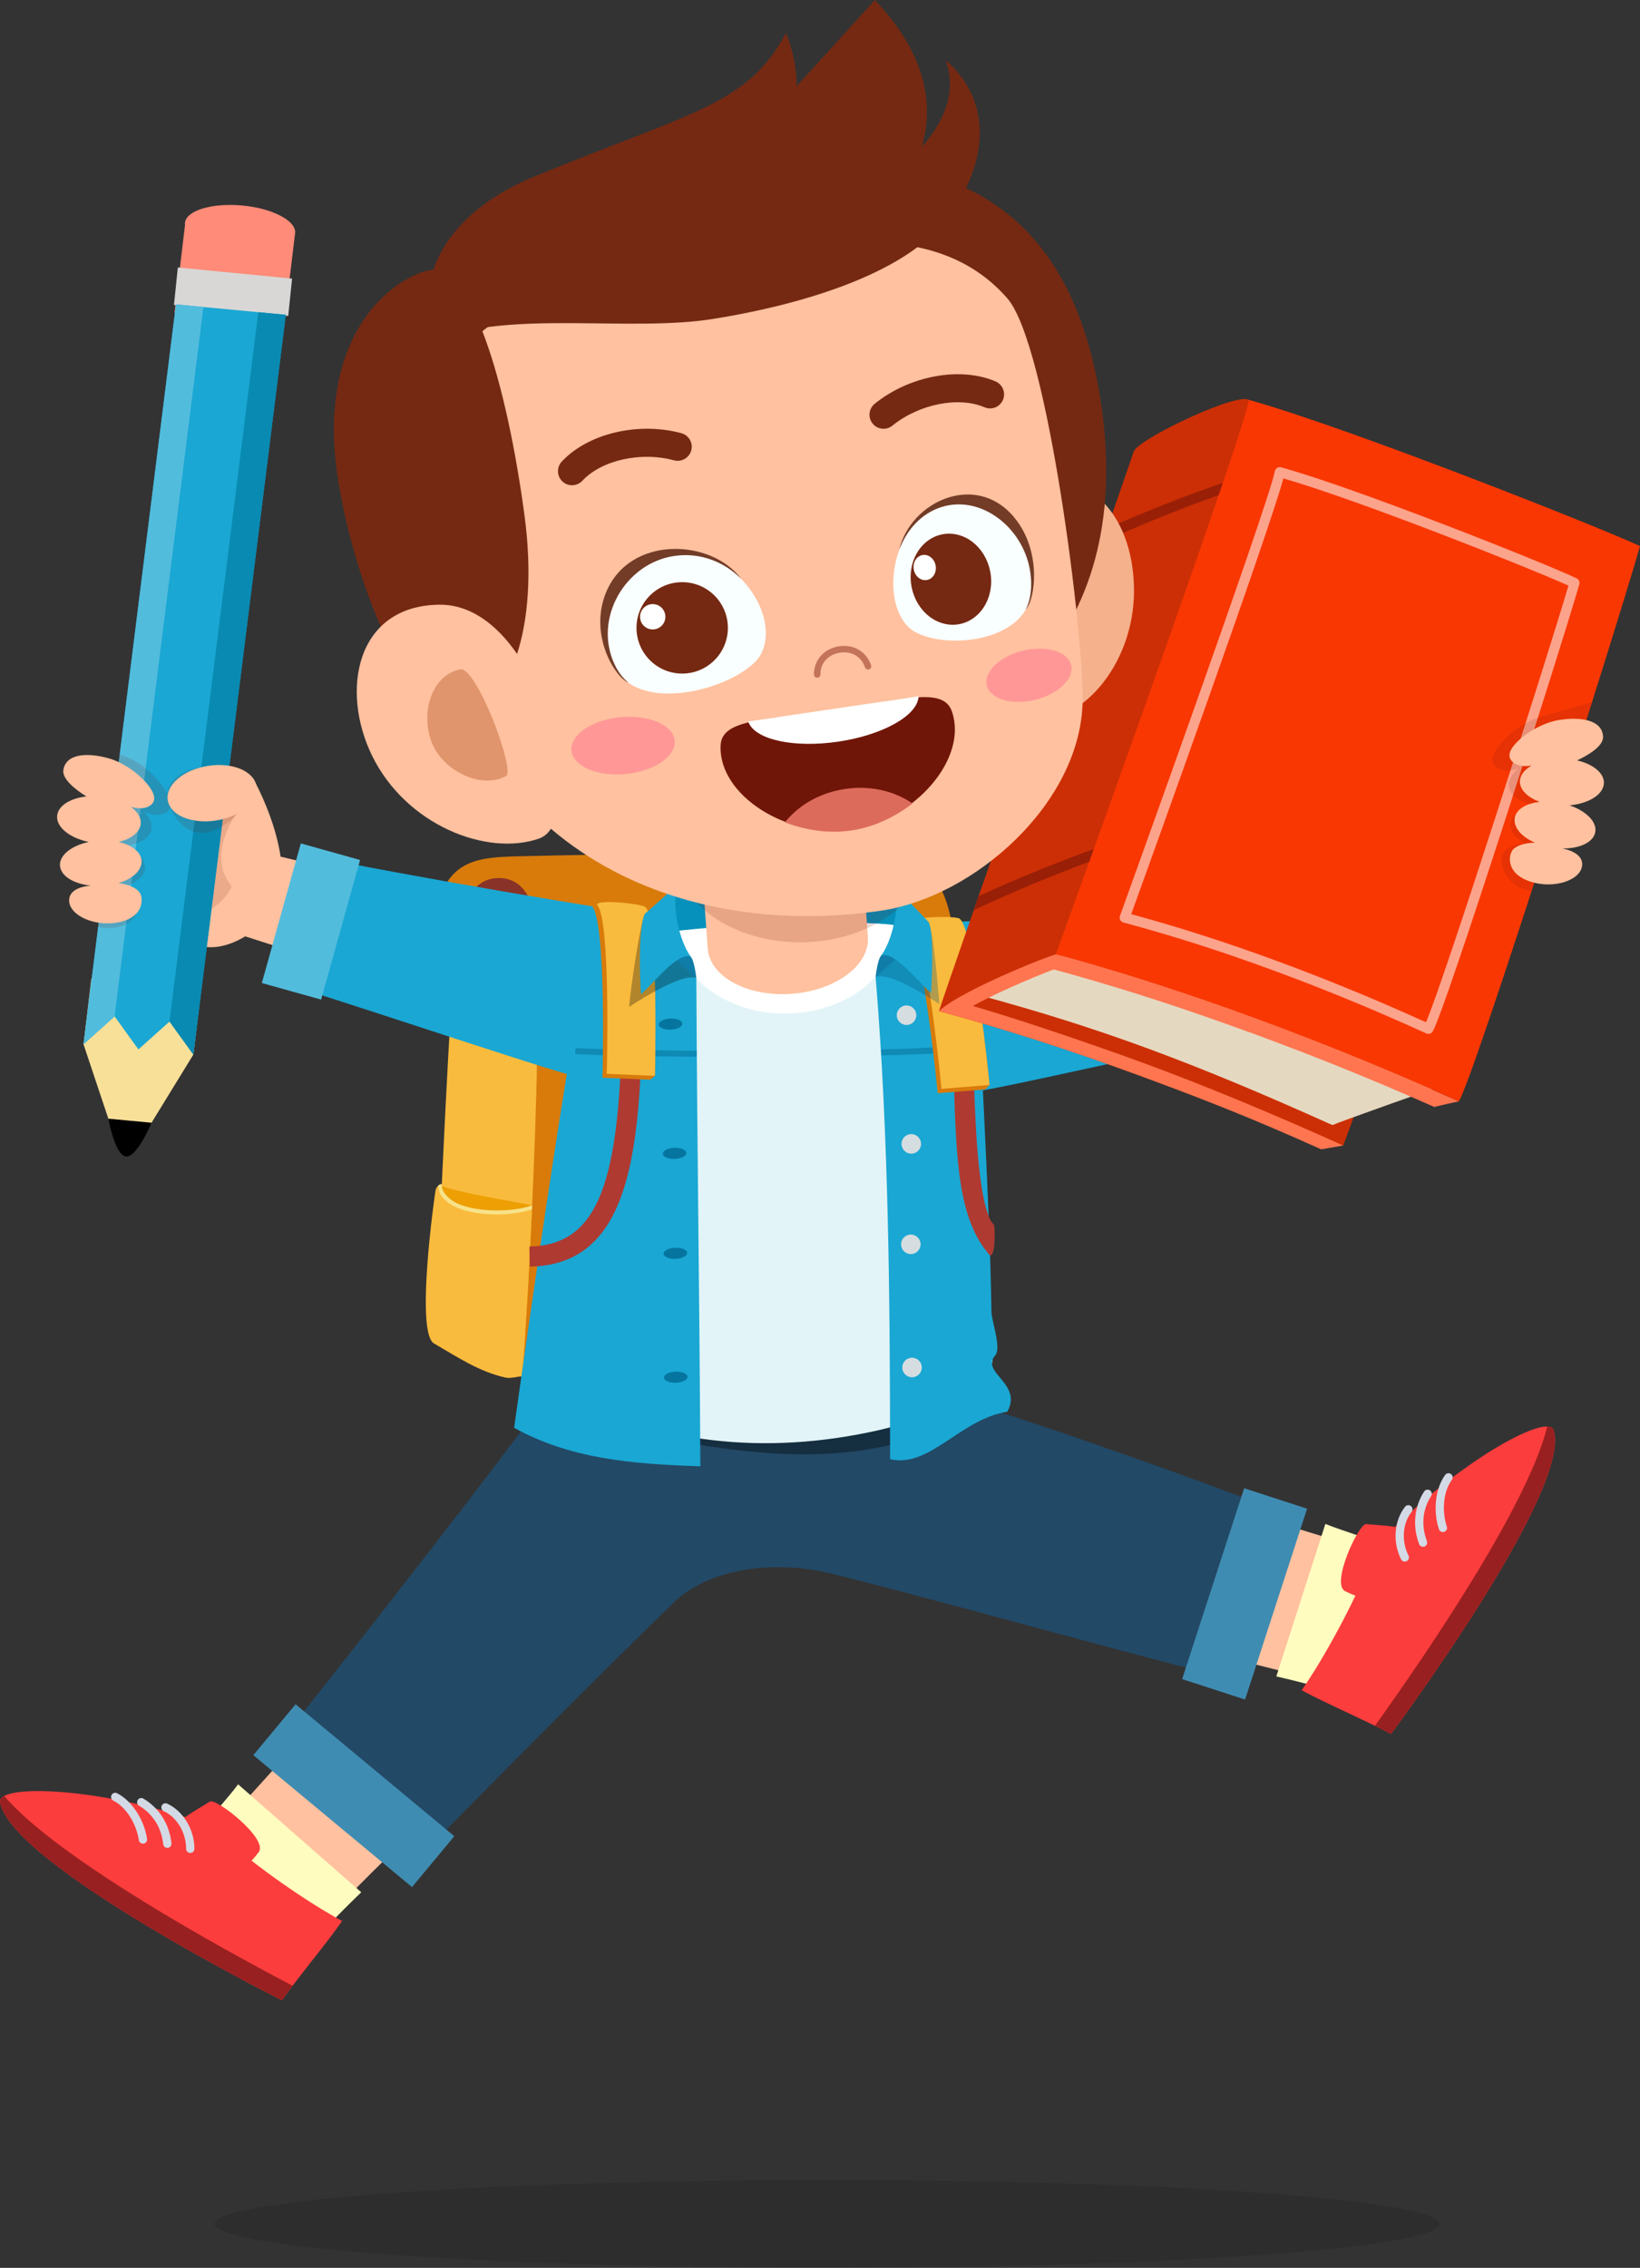 <?xml version="1.0" encoding="utf-8"?>
<!-- Generator: Adobe Illustrator 16.0.0, SVG Export Plug-In . SVG Version: 6.00 Build 0)  -->
<!DOCTYPE svg PUBLIC "-//W3C//DTD SVG 1.1//EN" "http://www.w3.org/Graphics/SVG/1.1/DTD/svg11.dtd">
<svg version="1.1" id="Layer_5" xmlns="http://www.w3.org/2000/svg" xmlns:xlink="http://www.w3.org/1999/xlink" x="0px" y="0px"
	 width="138.494px" height="191.444px" viewBox="0 0 138.494 191.444" style="enable-background:new 0 0 138.494 191.444;"
	 xml:space="preserve">
<rect x="0" y="0" width="138.494" height="191.444" fill="#333333" stroke="none"/>
<g>
	<g>
		<g>
			<path style="fill:#D87B0B;" d="M36.764,112.889c2.606,1.431,4.772,2.47,7.48,3.313c5.1,1.286,35.873-0.295,36.154-2.615
				c0.447-33.305,1.994-38.87-4.433-41.516c-3.512-0.297-21.083-0.042-31.908,0.205c-4.795,0.109-7.676,0.311-7.761,9.896
				c-0.002,0.248,1.749,0.275,1.996,0.316C38.332,90.031,37.097,107.609,36.764,112.889z"/>
			<path style="fill:#893328;" d="M38.651,79.179c0.066-0.891,0.485-5.024,3.406-5.061c3.154-0.039,3.256,4.052,3.318,5.46
				c0.307,7.023-0.434,22.335-1.398,36.152c-2.35-0.852-4.707-1.955-7.032-3.367C37.647,99.623,38.164,85.694,38.651,79.179z"/>
			<path style="fill:#F9BB3D;" d="M38.656,78.754c1.488,0.111,6.17,0.119,6.694,0.271c0.31,6.756-0.292,23.875-1.249,37.166
				c-2.351-0.817-5.12-1.78-7.446-3.137C37.35,100.797,37.837,85.356,38.656,78.754z"/>
			<path style="fill:#ED9F03;" d="M44.938,101.75c-0.233,5.627-0.455,9.13-0.837,14.441c-2.351-0.817-5.12-1.78-7.446-3.137
				c0.225-3.963,0.435-8.711,0.634-12.933C38.909,100.708,43.054,101.373,44.938,101.75z"/>
			<path style="fill:#F9BB3D;" d="M44.929,101.909c-0.221,4.833-0.503,9.776-0.828,14.282c-0.509,0-0.947,0.206-1.447,0.091
				c-2.208-0.505-3.951-1.679-6.006-2.875c-1.414-0.823-0.282-10.106,0.125-12.885c0.059-0.394,0.409-0.576,0.539-0.566
				C36.995,102.421,42.373,102.796,44.929,101.909z"/>
			<path style="fill:#F7E289;" d="M44.379,102.247c0.213-0.051,0.353-0.089,0.542-0.155l0.018-0.341
				c-1.947,0.692-5.563,0.569-6.916-0.526c-0.421-0.345-0.772-0.785-0.711-1.267c0,0-0.208-0.009-0.31,0.144
				c0.103,0.745,0.295,0.968,0.809,1.385C39.142,102.57,42.278,102.754,44.379,102.247z"/>
		</g>
		<g>
			<path style="fill:#FFC19F;" d="M25.325,164.212c-0.22,0.213-8.539-7.654-8.307-7.944c2.011-2.526,6.477-7.257,7.67-8.699
				l8.893,8.396C31.208,158.137,26.917,162.675,25.325,164.212z"/>
			<path style="fill:#FFFCC0;" d="M24.956,165.296c-0.15,0.142-9.88-8.393-9.739-8.601c1.22-1.806,4.155-5.047,4.893-6.07
				l10.398,9.112C28.801,161.359,26.04,164.27,24.956,165.296z"/>
			<g>
				<path style="fill:#FC3D3D;" d="M15.657,153.393c0.55-0.422,1.364-0.869,2.067-1.31c0.521-0.327,4.951,3.147,4.127,4.259
					c-0.21,0.284-0.411,0.525-0.605,0.732c0.762,0.59,1.601,1.212,2.504,1.846c1.964,1.379,3.794,2.522,5.142,3.242
					c-1.244,1.802-3.684,4.704-5.082,6.694c0,0-22.85-11.425-23.803-16.718C-0.262,150.646,7.517,150.821,15.657,153.393z"/>
				<path style="fill:#992020;" d="M24.713,167.628c-0.326,0.431-0.637,0.849-0.903,1.228c0,0-22.85-11.425-23.803-16.718
					c-0.038-0.21,0.087-0.387,0.347-0.529C4.967,156.993,19.104,164.694,24.713,167.628z"/>
				<path style="fill:#D3DAE5;" d="M15.716,156.066c-0.001,0.12,0.059,0.225,0.149,0.289c0.057,0.04,0.126,0.063,0.2,0.064
					c0.195,0,0.352-0.157,0.353-0.351c0.004-1.62-0.942-3.184-2.296-3.813c-0.176-0.081-0.385-0.003-0.466,0.173
					c-0.081,0.175-0.003,0.38,0.172,0.466C14.946,153.403,15.719,154.712,15.716,156.066z M13.783,155.677
					c0.011,0.104,0.067,0.193,0.147,0.25c0.067,0.047,0.151,0.071,0.239,0.062c0.193-0.021,0.333-0.195,0.312-0.388
					c-0.175-1.608-1.037-2.986-2.372-3.771c-0.167-0.099-0.382-0.043-0.481,0.124c-0.099,0.167-0.05,0.394,0.124,0.48
					C12.424,152.832,13.576,153.779,13.783,155.677z M9.42,151.528c-0.089,0.172-0.029,0.384,0.15,0.474
					c1.063,0.533,1.944,1.919,2.155,3.333c0.015,0.099,0.07,0.182,0.146,0.235c0.071,0.05,0.161,0.074,0.254,0.061
					c0.192-0.029,0.325-0.208,0.295-0.4c-0.243-1.623-1.277-3.208-2.527-3.852C9.722,151.289,9.51,151.355,9.42,151.528z"/>
			</g>
		</g>
		<g>
			<path style="fill:#FFC19F;" d="M114.528,142.69c0.298,0.069,3.39-10.955,3.042-11.085c-3.023-1.133-9.286-2.895-11.05-3.519
				l-3.313,11.772C106.359,140.502,112.372,142.189,114.528,142.69z"/>
			<path style="fill:#FFFCC0;" d="M115.397,143.442c0.202,0.045,4.071-12.008,3.844-12.114c-1.976-0.917-6.16-2.191-7.318-2.686
				l-4.14,12.873C110.078,142.033,113.941,143.116,115.397,143.442z"/>
			<g>
				<path style="fill:#FC3D3D;" d="M117.797,128.899c-0.682-0.13-1.61-0.163-2.436-0.241c-0.612-0.058-3.006,5.037-1.771,5.66
					c0.315,0.159,0.603,0.284,0.87,0.382c-0.416,0.869-0.885,1.802-1.407,2.774c-1.133,2.115-2.254,3.96-3.134,5.208
					c1.921,1.05,5.405,2.545,7.549,3.694c0,0,15.271-20.481,13.742-25.637C130.779,119.288,123.91,122.942,117.797,128.899z"/>
				<path style="fill:#992020;" d="M116.108,145.687c0.485,0.238,0.951,0.472,1.359,0.69c0,0,15.271-20.481,13.742-25.637
					c-0.061-0.205-0.251-0.307-0.548-0.316C128.963,127.308,119.8,140.543,116.108,145.687z"/>
				<path style="fill:#D3DAE5;" d="M119.205,127.631c0.118-0.155,0.096-0.373-0.056-0.494c-0.151-0.121-0.373-0.096-0.494,0.056
					c-0.927,1.17-1.068,2.994-0.336,4.438c0.087,0.173,0.299,0.242,0.472,0.154c0.067-0.034,0.118-0.085,0.151-0.146
					c0.052-0.098,0.058-0.219,0.003-0.325C118.334,130.105,118.436,128.589,119.205,127.631z M120.853,126.289
					c0.116-0.156,0.058-0.381-0.106-0.486c-0.164-0.104-0.38-0.057-0.485,0.106c-0.839,1.301-0.99,2.918-0.423,4.434
					c0.068,0.182,0.271,0.274,0.453,0.206c0.083-0.031,0.147-0.09,0.187-0.163c0.046-0.086,0.056-0.19,0.02-0.289
					C119.829,128.309,120.432,126.944,120.853,126.289z M122.038,124.508c-0.826,1.138-1.038,3.019-0.524,4.578
					c0.061,0.185,0.259,0.285,0.444,0.224c0.089-0.029,0.158-0.091,0.199-0.167c0.044-0.082,0.056-0.181,0.024-0.276
					c-0.447-1.357-0.284-2.992,0.426-3.946c0.12-0.161,0.079-0.377-0.078-0.491C122.37,124.316,122.151,124.351,122.038,124.508z"/>
			</g>
		</g>
		<path style="fill:#224966;" d="M106.641,127.031c-0.316-0.094-16.502-6.324-30.465-10.354c-3.986-0.084-26.729,0.018-29.554,0.62
			c-7.823,10.654-23.622,30.6-24.006,30.958c2.595,3.005,8.897,7.971,11.659,9.694c5.399-5.576,18.136-18.378,22.723-22.759
			c2.791-2.666,8.119-3.592,13.2-2.355c6.605,1.607,23.817,6.393,31.881,8.437C103.26,138.402,105.684,130.882,106.641,127.031z"/>
		<path style="opacity:0.37;" d="M79.595,108.001c-6.561,0.489-26.214,4.089-32.97,6.196c-0.396,1.348-0.156,4.281-0.286,5.58
			c12.252,1.749,23.566,5.893,35.542-0.268C81.048,114.722,80.255,110.617,79.595,108.001z"/>
		<path style="fill:#0691BC;" d="M54.87,80.052l21.003,0.418c0,0,0.827-4.497-0.14-5.46c-0.154,0.037-18.44-0.403-18.44-0.403
			L54.87,80.052z"/>
		<path style="fill:#E2F4F7;" d="M83.436,119.291c-3.43-1.055-5.248,0.535-9.216,1.434c-9.587,2.173-18.959,1.167-27.026-3.281
			c0,0,2.137-30.668,4.04-38.114c8.81-1.293,21.992-2.443,29.507-0.299c0.274,9.01-0.152,21.55,1.408,31.575
			c0.118,0.758-0.299,2.265,0.387,2.631c1.925,1.028,1.225,2.098,0.812,2.501C82.288,116.77,85.259,116.691,83.436,119.291z"/>
		<path style="fill:#FFFFFF;" d="M57,78.593c1.043-0.015,13.04-1.102,18.398-0.525c0.036,0.212,0.053,0.271,0.056,0.49
			c0.064,3.782-3.971,6.917-9.013,7.002C61.4,85.646,57.064,82.375,57,78.593z"/>
		<path style="fill:#FFC19F;" d="M18.334,78.283c-0.949-0.302,1.638-6.869,2.484-6.662c14.039,3.429,20.806,4.646,33.918,6.82
			c-0.534,3.381-2.384,6.369-2.975,9.74C38.288,84.873,31.711,82.549,18.334,78.283z"/>
		<path style="fill:#1AA7D3;" d="M26.158,72.22c-1.023,2.821-2.08,7.229-2.692,10.627c6.577,2.003,25.443,8.378,25.942,8.201
			c5.186-1.844,6.983-12.926,7.271-13.59C53.113,77.16,32.998,73.687,26.158,72.22z"/>
		
			<rect x="23.647" y="71.682" transform="matrix(0.963 0.269 -0.269 0.963 21.913 -4.193)" style="fill:#52BCDD;" width="5.197" height="12.238"/>
		<path style="fill:#1AA7D3;" d="M59.143,123.779c-5.977-0.197-11.015-0.661-15.726-3.246c0,0,4.929-35.547,6.975-43.521
			c1.219-0.09,3.493,0.106,5.829,0.167c0.407,0.684,2.217,4.946,2.582,5.379C58.882,98.445,59.063,107.931,59.143,123.779z"/>
		<g>
			<path style="fill:#FFC19F;" d="M111.909,82.978c0.975-0.204-0.929-7-1.792-6.88c-14.315,1.98-21.171,2.502-34.436,3.328
				c0.187,3.417,1.722,6.579,1.966,9.993C91.388,87.5,98.167,85.858,111.909,82.978z"/>
			<path style="fill:#1AA7D3;" d="M106.746,75.789c0.737,2.908,1.351,7.4,1.623,10.842c-6.744,1.339-26.15,5.808-26.629,5.582
				c-4.978-2.351-3.841-13.618-4.062-14.306C81.255,77.964,99.794,76.569,106.746,75.789z"/>
			
				<rect x="103.506" y="75.215" transform="matrix(-0.985 0.172 -0.172 -0.985 224.626 143.19)" style="fill:#52BCDD;" width="5.197" height="12.238"/>
		</g>
		<path style="fill:#1AA7D3;" d="M76.734,78.08c2.126,0.353,4.078,0.765,5.721,1.231c0.298,9.65,1.134,21.988,1.27,31.4
			c0.012,0.821,0.864,3.081,0.316,3.712c-1.268,1.462,2.359,2.368,1.02,4.751c-3.946,0.6-6.543,4.778-9.894,4.005
			c-0.019-13.542-0.104-27.169-1.223-40.707C74.317,81.947,76.589,79.787,76.734,78.08z"/>
		<path style="fill:#FFC19F;" d="M58.973,68.983l0.791,11.079c0.17,2.382,3.335,4.099,7.07,3.832s6.625-2.415,6.456-4.796
			l-0.791-11.08L58.973,68.983z"/>
		<path style="opacity:0.46;fill:#006993;" d="M74.408,88.581c4.181-0.084,5.604-0.264,8.27-0.491
			c0.017,0.166,0.035,0.336,0.052,0.503c-2.185,0.186-3.26,0.368-6.56,0.455c-0.74,0.02-0.97,0.024-1.741,0.04L74.408,88.581z"/>
		<g>
			<path style="fill:#AF3A31;" d="M83.959,103.428c0.084,0.768,0.063,2.685-0.372,2.535c-2.638-2.976-2.844-7.806-3.042-15
				l1.695-0.05c0.154,5.592,0.495,10.125,1.37,12.045C83.692,103.136,83.869,103.285,83.959,103.428z"/>
			<path style="fill:#D87B0B;" d="M79.188,92.284l4.009-0.32l0.364-0.375c0,0-1.258-13.362-2.711-13.919
				c-1.104-0.424-4.072-0.001-4.315,0.345C77.921,79.074,79.188,92.284,79.188,92.284z"/>
			<path style="fill:#F9BB3D;" d="M79.506,91.914l4.055-0.324c0,0-1.288-13.257-2.544-14.049c-0.389-0.245-4.26-0.161-4.055,0.324
				C78.268,78.911,79.506,91.914,79.506,91.914z"/>
		</g>
		<g>
			<path style="opacity:0.29;fill:#034D77;" d="M79.324,84.748c-0.131-1.593-0.48-5.975-0.891-6.891c0,0-2.323-1.373-2.477-1.54
				c0.521,1.477,0.729,3.132-2.013,6.156C75.073,82.065,77.916,83.845,79.324,84.748z"/>
			<path style="fill:#0F7DA8;" d="M73.944,82.474l2.983-2.651l-0.556-1.229c0,0-1.361,1.433-1.955,2.066
				C74.097,81.001,73.944,82.474,73.944,82.474z"/>
			<path style="fill:#1AA7D3;" d="M78.621,83.827c0.105-1.353,0.223-5.054-0.188-5.97c0,0-2.546-2.68-2.7-2.847
				c0.144,1.763-0.363,4.353-1.316,5.649C75.546,80.251,77.632,83,78.621,83.827z"/>
		</g>
		<path style="opacity:0.46;fill:#006993;" d="M48.603,88.481c2.317,0.094,6.016,0.188,10.236,0.221v0.508
			c-4.219-0.032-7.94-0.125-10.266-0.219C48.583,88.818,48.593,88.65,48.603,88.481z"/>
		<g>
			<path style="fill:#AF3A31;" d="M46.811,106.671c5.529-1.334,6.971-7.816,7.324-17.032l-1.694-0.069
				c-0.435,11.309-2.489,15.552-7.735,15.655l0.035,1.696C45.487,106.909,46.177,106.825,46.811,106.671z"/>
			<path style="fill:#D87B0B;" d="M50.879,90.977l4.018,0.17l0.407-0.327c0,0,0.379-13.416-0.995-14.146
				c-1.045-0.555-4.042-0.497-4.325-0.184C51.23,77.711,50.879,90.977,50.879,90.977z"/>
			<path style="fill:#F9BB3D;" d="M51.24,90.647l4.064,0.173c0,0,0.337-13.315-0.813-14.254c-0.356-0.291-4.208-0.679-4.065-0.173
				C51.595,77.591,51.24,90.647,51.24,90.647z"/>
		</g>
		<g>
			<path style="opacity:0.29;" d="M53.13,84.992c0.126-1.593,0.907-6.918,1.314-7.835c0,0,2.462-1.628,2.615-1.795
				c-0.878,1.576-1.008,4.18,1.742,7.196C57.672,82.152,54.536,84.085,53.13,84.992z"/>
			<path style="fill:#0F7DA8;" d="M58.802,82.557l-2.988-2.634l0.552-1.231c0,0,1.365,1.43,1.961,2.061
				C58.647,81.093,58.802,82.557,58.802,82.557z"/>
			<path style="fill:#1AA7D3;" d="M54.132,83.932c-0.109-1.353-0.233-5.521,0.313-6.776c0,0,2.696-2.382,2.849-2.549
				c-0.698,1.579,0.076,4.851,1.033,6.146C57.195,80.347,55.118,83.102,54.132,83.932z"/>
		</g>
		<path style="opacity:0.16;fill:#6D0F03;" d="M56.756,71.54c-0.01-0.584,0.104-1.144,0.259-1.694
			c6.006-0.239,15.013-0.119,21.419,0.571c0.042,0.253,0.143,0.491,0.147,0.753c0.077,4.521-4.747,8.269-10.774,8.371
			S56.833,76.061,56.756,71.54z"/>
		<g>
			<circle style="fill:#D5DDE0;" cx="76.556" cy="85.699" r="0.825"/>
			<circle style="fill:#D5DDE0;" cx="76.955" cy="96.561" r="0.825"/>
			<circle style="fill:#D5DDE0;" cx="77.019" cy="115.438" r="0.825"/>
			<circle style="fill:#D5DDE0;" cx="76.917" cy="105.04" r="0.825"/>
		</g>
		<g>
			
				<ellipse transform="matrix(-0.999 0.04 -0.04 -0.999 117.739 192.34)" style="opacity:0.8;fill:#006993;" cx="56.937" cy="97.353" rx="0.997" ry="0.469"/>
			
				<ellipse transform="matrix(-0.999 0.04 -0.04 -0.999 116.602 170.559)" style="opacity:0.8;fill:#006993;" cx="56.577" cy="86.458" rx="0.997" ry="0.469"/>
			
				<ellipse transform="matrix(-0.999 0.04 -0.04 -0.999 118.185 209.217)" style="opacity:0.8;fill:#006993;" cx="56.978" cy="105.803" rx="0.997" ry="0.469"/>
			
				<ellipse transform="matrix(-0.999 0.04 -0.04 -0.999 118.689 230.103)" style="opacity:0.8;fill:#006993;" cx="57.032" cy="116.244" rx="0.996" ry="0.469"/>
		</g>
		<g>
			<g>
				<path style="fill:#CC2F05;" d="M129.187,50.131c-3.587-2.081-23.82-9.378-32.208-11.716
					c-0.713,2.096-14.736,40.342-17.682,46.942c5.345,1.447,11.044,3.278,16.927,5.44c5.481,2.015,9.638,3.606,15.348,6.173
					c0.281-0.123,1.609-0.21,1.856-0.273C116.159,89.694,127.205,55.112,129.187,50.131z"/>
				<path style="fill:#E5D8C0;" d="M132.479,48.754c-3.588-2.081-23.821-9.378-32.208-11.716
					c-0.713,2.096-14.736,40.342-17.682,46.941c10.326,2.795,18.09,5.673,29.929,10.994c0.625-0.275,8.207-2.974,9.817-3.511
					C125.928,81.406,130.651,53.35,132.479,48.754z"/>
				<path style="fill:#FF7550;" d="M92.698,88.353c-4.5-1.563-8.769-2.98-12.936-4.107l-0.466,1.111
					c5.333,1.443,11.071,3.287,16.927,5.44c5.515,2.026,9.714,3.691,15.352,6.225l1.852-0.325
					c-5.662-2.546-11.263-4.904-16.803-6.941C95.306,89.272,93.996,88.804,92.698,88.353z"/>
				<path style="fill:#FF7550;" d="M102.314,84.64c-4.571-1.587-8.989-2.958-13.148-4.083l-0.34,1.234
					c4.584,1.241,9.487,2.777,14.561,4.585c6.001,2.13,11.675,4.38,17.752,7.076c0.407-0.135,2.053-0.478,2.053-0.478
					c-6.496-2.919-12.955-5.528-19.376-7.809C103.313,84.989,102.813,84.813,102.314,84.64z"/>
				<path style="fill:#FF7550;" d="M89.556,80.297c-0.789,0.247-2.332,0.854-3.839,1.508c-1.852,0.805-5.131,2.323-6.282,3.442
					c0,0,1.463,0.416,1.98,0.101c1.087-0.663,2.749-1.491,4.763-2.367c1.698-0.739,3.09-1.266,3.716-1.463L89.556,80.297z"/>
				<path style="fill:#CC2F05;" d="M95.748,38.102c0.53-1.163,9.269-5.244,9.792-4.27c-0.519,3.939-13.218,40.394-16.375,46.724
					c-0.707,0.221-2.173,0.789-3.778,1.487c-2.416,1.05-5.148,2.396-6.091,3.313C80,83.026,93.887,43.605,95.748,38.102z"/>
				<path style="fill:#991F07;" d="M82.228,76.83c3.204-1.497,6.795-3.003,10.208-4.253c0.137-0.359,0.268-0.698,0.409-1.072
					c-3.357,1.189-6.946,2.651-10.206,4.145C82.498,76.052,82.362,76.444,82.228,76.83z M93.495,44.605
					c-0.131,0.376-0.265,0.758-0.403,1.155c3.291-1.484,6.876-2.935,10.19-4.092c0.116-0.361,0.214-0.676,0.323-1.019
					C100.355,41.746,96.814,43.138,93.495,44.605z"/>
				<path style="fill:#F93703;" d="M138.494,46.101c-3.278-1.547-24.639-10.006-33.025-12.344c-0.588,3.419-16.302,46.8-16.302,46.8
					c4.608,1.248,9.522,2.796,14.604,4.6c6.304,2.238,12.866,4.871,19.421,7.818C124.518,90.861,136.668,52.542,138.494,46.101z"/>
				<path style="opacity:0.54;fill:#FFFFFF;" d="M120.622,87.277c-0.06,0-0.119-0.013-0.176-0.04
					c-4.869-2.221-9.779-4.216-14.594-5.926c-3.823-1.362-7.521-2.515-10.985-3.437c-0.115-0.034-0.212-0.11-0.267-0.216
					c-0.055-0.103-0.063-0.229-0.023-0.338c0.126-0.352,12.59-34.867,13.079-37.538c0.022-0.116,0.091-0.219,0.192-0.282
					c0.101-0.066,0.219-0.08,0.338-0.05c6.266,1.717,22.378,8.13,24.96,9.373c0.186,0.089,0.281,0.298,0.224,0.497
					c-1.487,5.177-11.322,36.01-12.384,37.753C120.905,87.204,120.766,87.277,120.622,87.277z M95.531,77.171
					c3.357,0.908,6.924,2.028,10.605,3.337c4.715,1.678,9.52,3.623,14.285,5.787c1.582-3.666,10.349-31.142,12.031-36.858
					c-3.297-1.498-17.808-7.252-24.072-9.051C107.14,44.966,96.988,73.138,95.531,77.171z"/>
			</g>
			<path style="opacity:0.14;fill:#6B1808;" d="M126.826,72.302c0.13-0.629,0.949-0.968,1.898-1.13
				c-0.833-0.521-1.295-1.032-1.157-1.718c0.138-0.683,0.91-1.232,1.971-1.51c-1.313-0.25-2.195-0.933-2.13-1.792
				c0.035-0.46,0.341-0.898,0.823-1.271c-1.196,0.414-2.079-0.007-2.181-0.581c-0.186-1.046,1.933-3.115,3.862-3.725
				c0.303-0.096,4.23-1.237,4.53-1.299c0,0-4.754,15.542-5.107,15.965C127.302,74.952,126.666,73.072,126.826,72.302z"/>
			<path style="fill:#FFC19F;" d="M133.577,73.227c0.208-0.832-0.501-1.367-1.644-1.605c1.324,0.021,2.435-0.421,2.728-1.18
				c0.349-0.903-0.582-1.938-2.119-2.459c1.455-0.133,2.646-0.766,2.868-1.631c0.238-0.931-0.725-1.814-2.227-2.161
				c1.025-0.483,2.229-1.232,2.191-2.008c-0.07-1.418-1.898-1.704-3.758-1.397c-1.858,0.307-4.139,1.964-4.147,2.978
				c-0.005,0.556,0.726,1.076,1.885,0.853c-0.5,0.284-0.855,0.655-0.965,1.084c-0.205,0.801,0.481,1.568,1.633,1.988
				c-1.013,0.114-1.808,0.525-2.05,1.15c-0.243,0.628,0.105,1.625,1.653,2.294c-0.89,0.021-1.786,0.26-2.011,0.836
				c-0.277,0.704-0.113,1.918,1.687,2.474C131.198,75.028,133.294,74.356,133.577,73.227z"/>
		</g>
		<g>
			<path style="fill:#FFC19F;" d="M17.93,65.062c-2.381,0.3-4.281,1.114-3.994,1.406c-2.032,3.326-4.404,6.782-5.814,8.283
				c4.321,4.487,8.155,5.231,9.754,5.209c2.302-0.031,5.434-2.208,5.883-5.217c0.211-1.416-0.063-4.608-2.344-8.981
				C20.566,65.628,19.121,65.63,17.93,65.062z"/>
			<path style="opacity:0.14;fill:#6B1808;" d="M19.574,74.837c-1.935,3.866-7.31,2.833-10.327,0.574
				c0.593-0.612,4.227-4.64,2.835-9.032c2.824-0.992,7.54,2.287,8.342,1.651C19.086,69.784,17.738,72.597,19.574,74.837z"/>
			<g>
				<path style="fill:#FF8B78;" d="M20.483,17.35c-2.56-0.24-4.738,0.41-4.862,1.446c-0.008,0.071-0.009,0.142,0.002,0.212
					l-0.889,7.398l9.274,0.871l0.915-7.614C25.006,18.635,23.019,17.588,20.483,17.35z"/>
				<path style="fill:#D8D7D6;" d="M14.691,25.739l9.648,0.937l0.327-3.157l-9.649-0.938L14.691,25.739z"/>
				<path style="fill:#F9E098;" d="M11.954,96.148l4.374-7.125L16.9,84.21l-9.187-1.607l-0.661,5.549l2.553,7.64
					C10.369,95.91,11.173,95.991,11.954,96.148z"/>
				<path d="M12.796,94.776l-3.645-0.342c0,0,0.548,3.082,1.482,3.185C11.583,97.723,12.796,94.776,12.796,94.776z"/>
				<path style="fill:#1AA7D3;" d="M14.859,25.7L7.053,88.152l2.625-2.353l2.012,2.789l2.625-2.352l2.013,2.788l7.806-62.452
					L14.859,25.7z"/>
				<path style="fill:#52BCDD;" d="M14.859,25.7L7.053,88.152l2.625-2.353l7.5-59.882L14.859,25.7z"/>
				<path style="fill:#098AB2;" d="M14.314,86.236l2.013,2.788l7.806-62.452l-2.319-0.218L14.314,86.236z"/>
			</g>
			<path style="opacity:0.14;fill:#6B1808;" d="M11.655,76.354c-0.056-0.64-0.915-1.133-1.838-1.404
				c1.824-0.234,2.499-1.134,2.441-1.832c-0.057-0.694-0.759-1.331-1.781-1.73c1.334-0.095,2.289-0.67,2.325-1.531
				c0.02-0.461-0.234-0.932-0.668-1.358c1.14,0.551,2.065,0.236,2.233-0.322c0.307-1.018-1.556-3.32-3.4-4.151
				c-0.29-0.13-0.582-0.239-0.873-0.336L8.283,78.256c0.28,0.037,0.548,0.107,0.839,0.1C11.175,78.306,11.724,77.137,11.655,76.354z
				"/>
			<path style="fill:#FFC19F;" d="M5.849,76.162c-0.11-0.85,0.657-1.299,1.819-1.402c-1.317-0.133-2.369-0.703-2.571-1.491
				c-0.241-0.938,0.805-1.856,2.392-2.195c-1.43-0.302-2.539-1.07-2.658-1.955c-0.127-0.953,0.932-1.717,2.464-1.886
				c-0.963-0.601-2.07-1.485-1.942-2.25c0.235-1.401,2.084-1.471,3.895-0.949s3.881,2.434,3.771,3.441
				c-0.06,0.553-0.847,0.984-1.972,0.626c0.464,0.341,0.772,0.75,0.831,1.19c0.11,0.82-0.661,1.501-1.854,1.784
				c0.993,0.231,1.735,0.733,1.902,1.382c0.167,0.652-0.295,1.601-1.91,2.086c0.882,0.124,1.743,0.467,1.9,1.065
				c0.192,0.731-0.112,1.918-1.964,2.26C8,78.229,5.998,77.316,5.849,76.162z"/>
			<path style="opacity:0.14;fill:#6B1808;" d="M14.213,67.76c0.405,1.301,1.675,3.001,3.555,2.431
				c1.739-0.528,3.502-2.454,3.098-3.754c-0.405-1.3-2.3-2.014-4.233-1.594C14.7,65.264,13.808,66.46,14.213,67.76z"/>
			<path style="fill:#FFC19F;" d="M14.213,67.76c0.385,1.237,2.352,1.88,4.393,1.437c2.041-0.443,3.383-1.806,2.998-3.042
				c-0.385-1.237-2.352-1.88-4.393-1.437C15.17,65.162,13.828,66.524,14.213,67.76z"/>
		</g>
		<g>
			<path style="fill:#F4B18C;" d="M95.759,49.452c0.18,5.866-3.602,10.704-7.262,11.212c-3.66,0.506-5.511-3.8-6.271-9.277
				c-0.759-5.477,1.591-10.342,5.252-10.835C92.483,39.877,95.589,43.939,95.759,49.452z"/>
			<path style="fill:#752912;" d="M92.9,33.535c3.146,19.464-8.309,30.298-26.33,33.211c-18.022,2.913-32.653-3.706-35.799-23.171
				c-3.146-19.464,9.34-26.121,27.362-29.033C76.155,11.629,89.755,14.07,92.9,33.535z"/>
			<path style="fill:#FFC19F;" d="M91.422,59.357c-0.271,8.573-9.212,16.362-16.999,17.515
				c-16.363,2.425-34.826-4.375-38.512-27.186c-3.686-22.81,7.955-25.309,23.959-27.896c10.687-1.727,19.64-2.956,25.198,3.397
				C88.498,29.107,91.589,54.091,91.422,59.357z"/>
			
				<ellipse transform="matrix(-0.995 0.096 -0.096 -0.995 110.998 120.478)" style="fill:#FF9797;" cx="52.608" cy="62.902" rx="4.38" ry="2.409"/>
			
				<ellipse transform="matrix(-0.972 0.234 -0.234 -0.972 184.674 92.034)" style="fill:#FF9797;" cx="86.885" cy="56.957" rx="3.663" ry="2.137"/>
			<path style="fill:#752912;" d="M79.857,5.067c0.941,2.587-0.012,5.045-2.015,7.33C78.872,8.868,78.264,4.637,73.884,0
				c-2.116,2.34-4.365,4.815-6.617,7.275c0.014-1.416-0.254-2.908-0.897-4.474c-3.248,6.013-7.548,6.503-21.086,12.036
				c-9.262,3.785-10.177,10.437-8.41,13.839c6.283-2.524,16.307-0.617,23.385-1.76c8.873-1.434,15.379-4.077,18.491-7.144
				C82.524,16.052,84.92,9.531,79.857,5.067z"/>
			<g>
				<path style="fill:#F9FEFF;" d="M75.976,46.315c-1.153,3.124-0.354,6.169,1.346,7.059c2.562,1.34,7.921,0.836,9.396-2.093
					c1.429-2.837-0.352-7.169-3.823-8.515C79.856,41.587,77.091,43.291,75.976,46.315z"/>
				<path style="fill:#723C27;" d="M85.627,43.654c-3.243-3.879-8.769-1.295-9.689,2.767c1.151-3.122,4.104-4.572,6.912-3.484
					c1.736,0.673,3.168,2.189,3.831,4.055c0.528,1.488,0.547,3.267-0.046,4.445C87.415,50.591,88.013,46.506,85.627,43.654z"/>
				<path style="fill:#752912;" d="M76.952,48.063c-0.321,2.073,0.918,4.125,2.768,4.585s3.609-0.848,3.931-2.921
					c0.321-2.072-0.918-4.125-2.768-4.585C79.033,44.683,77.273,45.991,76.952,48.063z"/>
				<path style="fill:#FEFFFE;" d="M77.16,47.677c-0.089,0.575,0.254,1.145,0.768,1.272c0.514,0.127,1.001-0.235,1.09-0.811
					c0.09-0.575-0.254-1.144-0.768-1.271C77.737,46.739,77.249,47.102,77.16,47.677z"/>
			</g>
			<g>
				<path style="fill:#F9FEFF;" d="M62.522,48.796c2.426,2.463,2.732,5.6,1.251,7.077c-2.231,2.225-8.158,3.804-10.853,1.645
					c-2.611-2.092-2.357-6.799,0.844-9.376C56.566,45.885,60.176,46.412,62.522,48.796z"/>
				<path style="fill:#723C27;" d="M51.179,50.011c1.992-4.845,8.89-4.555,11.425-1.131c-2.424-2.462-6.136-2.682-8.727-0.598
					c-1.601,1.29-2.555,3.246-2.553,5.233c0.002,1.585,0.661,3.246,1.745,4.114C51.911,57.143,49.715,53.574,51.179,50.011z"/>
				<circle style="fill:#752912;" cx="57.609" cy="53.002" r="3.858"/>
				<circle style="fill:#FEFFFE;" cx="55.12" cy="52.065" r="1.07"/>
			</g>
			<path style="fill:#752912;" d="M83.982,34.415c-0.267,0.089-0.566,0.085-0.847-0.035c-2.181-0.938-5.52-0.273-7.776,1.552
				c-0.504,0.412-1.256,0.331-1.669-0.177c-0.412-0.509-0.332-1.258,0.177-1.67c2.933-2.376,7.228-3.164,10.207-1.887
				c0.602,0.26,0.88,0.959,0.622,1.561C84.557,34.082,84.291,34.311,83.982,34.415z"/>
			<path style="fill:#752912;" d="M48.417,40.958c-0.324,0.03-0.66-0.072-0.918-0.312c-0.479-0.446-0.507-1.198-0.062-1.678
				c2.205-2.373,6.449-3.386,10.1-2.401c0.632,0.17,1.008,0.821,0.837,1.455c-0.169,0.632-0.826,1.005-1.455,0.837
				c-2.803-0.76-6.127-0.014-7.741,1.725C48.97,40.807,48.697,40.932,48.417,40.958z"/>
			<g>
				<path style="fill:#701608;" d="M80.385,60.053c-0.717-2.051-3.881-1.025-9.186-0.278c-0.278,0.039-1.356,0.198-1.633,0.241
					c-5.296,0.818-8.621,0.75-8.714,2.921c-0.179,4.182,5.593,7.869,10.979,7.09l0.093-0.014
					C77.305,69.202,81.766,64.004,80.385,60.053z"/>
				<path style="fill:#DD6B5B;" d="M71.936,70.098l-0.093,0.014c-1.747,0.251-3.63,0.023-5.452-0.654l-0.111-0.04l0.075-0.09
					c1.213-1.46,2.996-2.43,5.018-2.728c2.02-0.298,4.005,0.115,5.593,1.162l0.098,0.064l-0.095,0.069
					C75.418,69.072,73.677,69.834,71.936,70.098z"/>
				<path style="fill:#FFFFFF;" d="M70.784,62.607c-3.704,0.546-6.957-0.146-7.567-1.613l-0.037-0.09l14.392-2.125l-0.009,0.097
					C77.398,60.458,74.484,62.061,70.784,62.607z"/>
			</g>
			<path style="fill:#C4735B;" d="M73.346,56.513c-0.129,0.021-0.258-0.054-0.301-0.182c-0.306-0.909-1.142-1.394-2.129-1.233
				c-0.994,0.16-1.65,0.898-1.633,1.835c0.002,0.15-0.118,0.274-0.267,0.277c-0.15,0.003-0.274-0.117-0.277-0.268
				c-0.021-1.2,0.838-2.18,2.09-2.382c1.245-0.202,2.342,0.441,2.732,1.597c0.048,0.143-0.028,0.297-0.171,0.345L73.346,56.513z"/>
			<path style="fill:#752912;" d="M44.292,43.505c1.287,9.597-1.275,16.246-5.333,16.89c-4.057,0.644-8.895-10.354-10.412-19.917
				C26.81,29.527,31.889,24.208,35.854,22.9C39.756,21.614,42.83,32.597,44.292,43.505z"/>
			<path style="fill:#FFC19F;" d="M31.429,63.808c2.879,5.86,9.695,8.512,14.096,6.979c4.401-1.533,0.088-19.813-8.398-19.741
				C30.058,51.106,28.723,58.301,31.429,63.808z"/>
			<path style="fill:#E0956C;" d="M36.402,62.522c0.886,2.543,4.268,4.155,6.334,2.983c0.806-0.457-2.501-9.281-3.878-9.003
				C36.531,56.974,35.516,59.979,36.402,62.522z"/>
		</g>
		
			<rect x="21.092" y="148.778" transform="matrix(0.769 0.639 -0.639 0.769 103.811 15.978)" style="fill:#3F8CB2;" width="17.429" height="5.588"/>
		
			<rect x="96.645" y="131.756" transform="matrix(0.309 -0.951 0.951 0.309 -55.333 192.939)" style="fill:#3F8CB2;" width="16.942" height="5.588"/>
		<ellipse style="opacity:0.11;" cx="69.845" cy="187.731" rx="51.718" ry="3.712"/>
	</g>
</g>
</svg>
